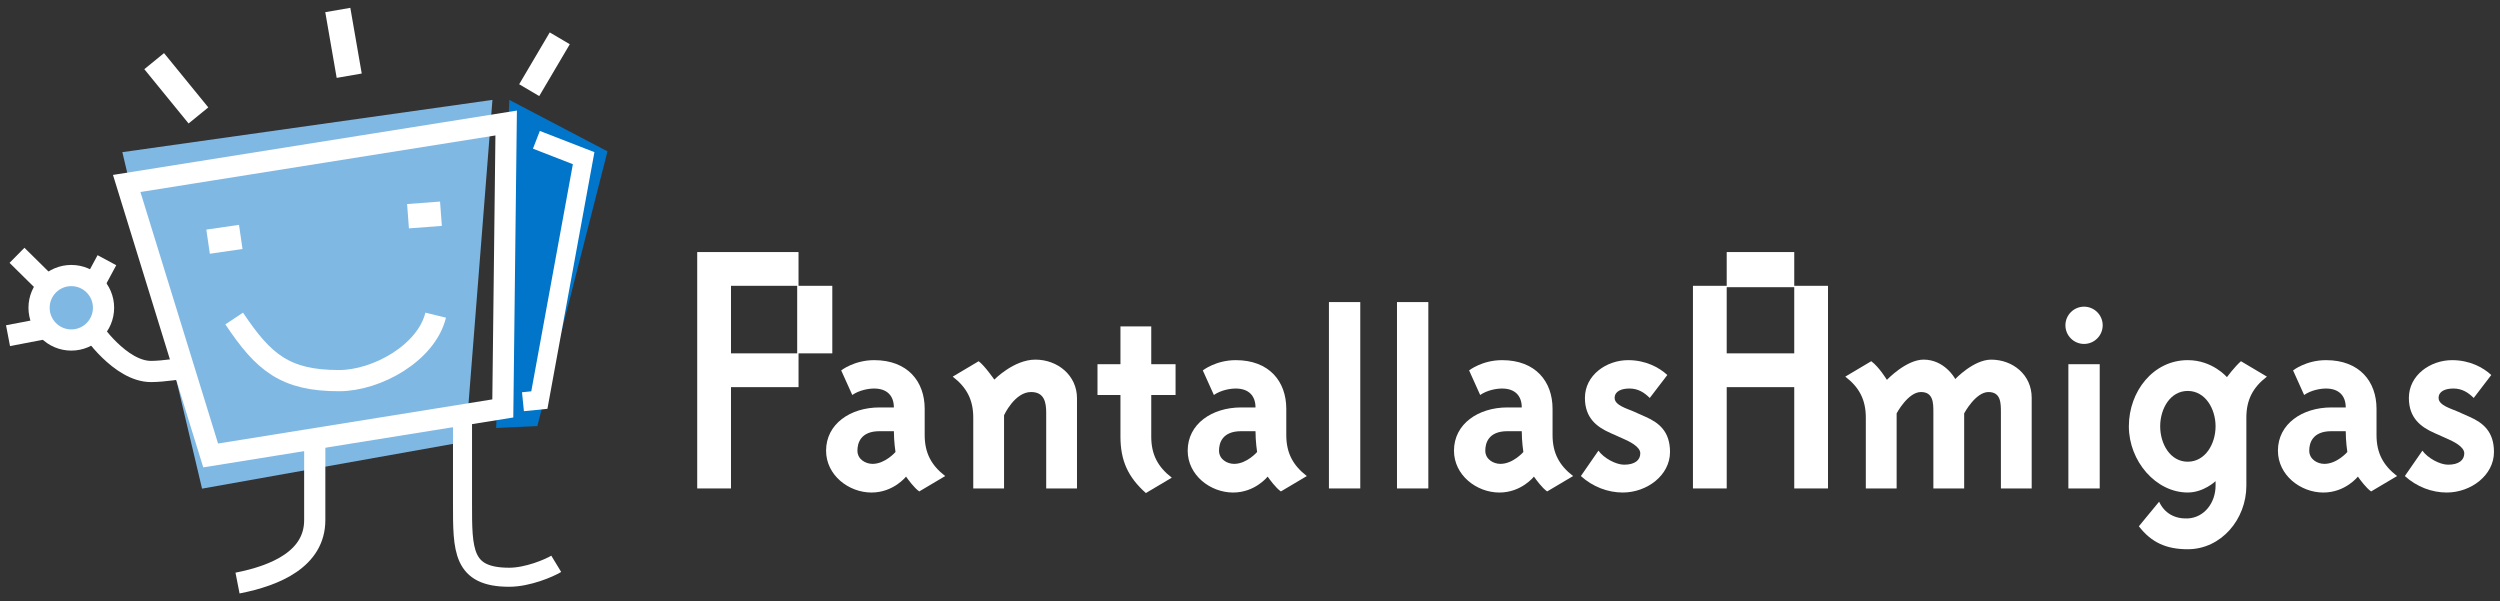 <?xml version="1.0" encoding="utf-8"?>
<!-- Generator: Adobe Illustrator 16.0.0, SVG Export Plug-In . SVG Version: 6.00 Build 0)  -->
<!DOCTYPE svg PUBLIC "-//W3C//DTD SVG 1.1//EN" "http://www.w3.org/Graphics/SVG/1.1/DTD/svg11.dtd">
<svg version="1.1" id="Capa_1" xmlns="http://www.w3.org/2000/svg" xmlns:xlink="http://www.w3.org/1999/xlink" x="0px" y="0px"
	 width="237px" height="57px" viewBox="0 0 237 57" enable-background="new 0 0 237 57" xml:space="preserve">
<rect x="0" y="0" width="237" height="57" fill="#333333" stroke="none"/>
<g>
	<g>
		<path fill-rule="evenodd" clip-rule="evenodd" fill="#FFFFFF" d="M75.701,33.498v3.203h-6.403v9.604h-3.202v-22.41h9.604v3.2
			h3.202v6.403H75.701z M75.573,27.095h-6.275v6.403h6.275V27.095z"/>
		<path fill-rule="evenodd" clip-rule="evenodd" fill="#FFFFFF" d="M87.66,41.236v-2.485c0-2.585-1.614-4.609-4.79-4.609
			c-1.895,0-3.124,0.973-3.124,0.973l1.05,2.329c0.666-0.459,1.536-0.611,2.073-0.611c1.229,0,1.87,0.69,1.87,1.792
			c0,0-0.922,0-1.357,0c-2.766,0-5.07,1.562-5.07,4.098c0,2.328,2.151,3.969,4.303,3.969c2.099,0,3.277-1.512,3.277-1.512
			c0.18,0.256,0.769,1.075,1.254,1.408l2.459-1.458C88.274,44.104,87.66,42.925,87.66,41.236z M84.741,40.877
			c0,0.998,0.152,1.972,0.152,1.972s-0.972,1.126-2.175,1.126c-0.666,0-1.434-0.434-1.434-1.253c0-0.691,0.281-1.845,2.099-1.845
			C83.485,40.877,84.741,40.877,84.741,40.877z"/>
		<path fill-rule="evenodd" clip-rule="evenodd" fill="#FFFFFF" d="M92.265,39.595v6.71h2.919v-6.94c0,0,1-2.201,2.562-2.201
			c1.281,0,1.434,1.023,1.434,1.973v7.169h2.919v-8.553c0-2.176-1.844-3.66-3.944-3.66c-2.049,0-3.894,1.895-3.894,1.895
			s-0.921-1.331-1.485-1.743l-2.458,1.461C91.65,36.729,92.265,37.906,92.265,39.595z"/>
		<path fill-rule="evenodd" clip-rule="evenodd" fill="#FFFFFF" d="M109.139,41.39v-3.946h2.305v-2.917h-2.305v-3.585h-2.92v3.585
			h-2.177v2.917h2.177v3.946c0,2.277,0.717,3.84,2.408,5.352l2.459-1.459C109.753,44.257,109.139,43.079,109.139,41.39z"/>
		<path fill-rule="evenodd" clip-rule="evenodd" fill="#FFFFFF" d="M121.94,41.236v-2.485c0-2.585-1.613-4.609-4.789-4.609
			c-1.896,0-3.125,0.973-3.125,0.973l1.05,2.329c0.666-0.459,1.537-0.611,2.075-0.611c1.229,0,1.871,0.69,1.871,1.792
			c0,0-0.924,0-1.358,0c-2.766,0-5.071,1.562-5.071,4.098c0,2.328,2.151,3.969,4.303,3.969c2.099,0,3.278-1.512,3.278-1.512
			c0.18,0.256,0.769,1.075,1.255,1.408l2.458-1.458C122.556,44.104,121.94,42.925,121.94,41.236z M119.022,40.877
			c0,0.998,0.152,1.972,0.152,1.972s-0.974,1.126-2.176,1.126c-0.667,0-1.435-0.434-1.435-1.253c0-0.691,0.281-1.845,2.1-1.845
			C117.767,40.877,119.022,40.877,119.022,40.877z"/>
		<rect x="125.983" y="28.637" fill-rule="evenodd" clip-rule="evenodd" fill="#FFFFFF" width="2.971" height="17.668"/>
		<rect x="132.435" y="28.637" fill-rule="evenodd" clip-rule="evenodd" fill="#FFFFFF" width="2.971" height="17.668"/>
		<path fill-rule="evenodd" clip-rule="evenodd" fill="#FFFFFF" d="M147.182,41.236v-2.485c0-2.585-1.612-4.609-4.787-4.609
			c-1.897,0-3.124,0.973-3.124,0.973l1.049,2.329c0.666-0.459,1.537-0.611,2.075-0.611c1.229,0,1.868,0.69,1.868,1.792
			c0,0-0.922,0-1.357,0c-2.766,0-5.069,1.562-5.069,4.098c0,2.328,2.149,3.969,4.302,3.969c2.1,0,3.277-1.512,3.277-1.512
			c0.18,0.256,0.768,1.075,1.255,1.408l2.458-1.458C147.798,44.104,147.182,42.925,147.182,41.236z M144.263,40.877
			c0,0.998,0.152,1.972,0.152,1.972s-0.971,1.126-2.176,1.126c-0.666,0-1.434-0.434-1.434-1.253c0-0.691,0.281-1.845,2.1-1.845
			C143.007,40.877,144.263,40.877,144.263,40.877z"/>
		<path fill-rule="evenodd" clip-rule="evenodd" fill="#FFFFFF" d="M152.683,41.055l1.152,0.514c0.64,0.282,1.664,0.769,1.664,1.409
			c0,0.639-0.511,1.075-1.534,1.075c-0.769,0-1.922-0.616-2.434-1.331l-1.665,2.407c1.127,1.022,2.562,1.562,3.969,1.562
			c2.307,0,4.482-1.641,4.482-3.842c0-1.923-1.025-2.765-2.305-3.329l-1.153-0.514c-0.639-0.28-1.792-0.589-1.792-1.279
			c0-0.64,0.641-0.895,1.407-0.895c0.821,0,1.409,0.384,1.923,0.895l1.664-2.177c-0.77-0.715-2.049-1.408-3.715-1.408
			c-2.047,0-4.096,1.408-4.096,3.585C150.251,39.646,151.403,40.493,152.683,41.055z"/>
		<path fill-rule="evenodd" clip-rule="evenodd" fill="#FFFFFF" d="M163.691,27.226v6.272h6.403v-6.272H163.691z M170.095,23.895
			v3.2h3.199v19.21h-3.199v-9.604h-6.403v9.604h-3.2v-19.21h3.2v-3.2H170.095z"/>
		<path fill-rule="evenodd" clip-rule="evenodd" fill="#FFFFFF" d="M185.356,35.935c-0.051-0.128-1.05-1.843-2.995-1.843
			c-1.665,0-3.483,1.919-3.483,1.919s-0.742-1.229-1.484-1.768l-2.46,1.461c1.333,1.024,1.946,2.202,1.946,3.891v6.71h2.921v-7.119
			c0,0,1.074-2.022,2.305-2.022c1.178,0,1.178,1.051,1.178,1.92v7.222h2.919v-7.119c0,0,1.074-2.022,2.304-2.022
			c1.179,0,1.179,1.051,1.179,1.92v7.222h2.918v-8.604c0-2.177-1.792-3.609-3.841-3.609
			C187.098,34.092,185.356,35.935,185.356,35.935z"/>
		<path fill-rule="evenodd" clip-rule="evenodd" fill="#FFFFFF" d="M199.335,30.839c0-0.973-0.794-1.767-1.766-1.767
			c-0.974,0-1.768,0.794-1.768,1.767c0,0.974,0.794,1.766,1.768,1.766C198.541,32.604,199.335,31.812,199.335,30.839z
			 M199.053,46.305V34.526h-2.971v11.778H199.053z"/>
		<path fill-rule="evenodd" clip-rule="evenodd" fill="#FFFFFF" d="M210.036,45.613v0.436c0,1.588-1.049,3.022-2.638,3.1
			c-1.229,0.05-2.202-0.487-2.714-1.589l-1.92,2.331c1.203,1.562,2.636,2.177,4.634,2.177c3.174,0,5.557-2.844,5.557-6.019v-6.454
			c0-1.688,0.615-2.866,1.947-3.891l-2.459-1.461c-0.614,0.539-1.332,1.512-1.332,1.512s-1.357-1.613-3.713-1.613
			c-3.277,0-5.582,2.971-5.582,6.273c0,3.305,2.562,6.275,5.582,6.275C208.909,46.69,210.036,45.613,210.036,45.613z
			 M210.036,40.415c0,1.664-0.974,3.355-2.638,3.355c-1.665,0-2.612-1.691-2.612-3.355s0.947-3.354,2.612-3.354
			C209.062,37.061,210.036,38.751,210.036,40.415z"/>
		<path fill-rule="evenodd" clip-rule="evenodd" fill="#FFFFFF" d="M225.294,41.236v-2.485c0-2.585-1.613-4.609-4.787-4.609
			c-1.896,0-3.124,0.973-3.124,0.973l1.049,2.329c0.665-0.459,1.536-0.611,2.075-0.611c1.228,0,1.869,0.69,1.869,1.792
			c0,0-0.922,0-1.357,0c-2.767,0-5.072,1.562-5.072,4.098c0,2.328,2.152,3.969,4.303,3.969c2.101,0,3.278-1.512,3.278-1.512
			c0.179,0.256,0.769,1.075,1.255,1.408l2.459-1.458C225.909,44.104,225.294,42.925,225.294,41.236z M222.376,40.877
			c0,0.998,0.152,1.972,0.152,1.972s-0.974,1.126-2.177,1.126c-0.666,0-1.435-0.434-1.435-1.253c0-0.691,0.284-1.845,2.102-1.845
			C221.121,40.877,222.376,40.877,222.376,40.877z"/>
		<path fill-rule="evenodd" clip-rule="evenodd" fill="#FFFFFF" d="M230.796,41.055l1.151,0.514c0.64,0.282,1.666,0.769,1.666,1.409
			c0,0.639-0.513,1.075-1.537,1.075c-0.769,0-1.921-0.616-2.432-1.331l-1.665,2.407c1.126,1.022,2.56,1.562,3.968,1.562
			c2.306,0,4.481-1.641,4.481-3.842c0-1.923-1.022-2.765-2.305-3.329l-1.153-0.514c-0.639-0.28-1.792-0.589-1.792-1.279
			c0-0.64,0.642-0.895,1.408-0.895c0.82,0,1.409,0.384,1.922,0.895l1.664-2.177c-0.767-0.715-2.049-1.408-3.713-1.408
			c-2.047,0-4.098,1.408-4.098,3.585C228.362,39.646,229.516,40.493,230.796,41.055z"/>
	</g>
	<g>
		<polygon fill-rule="evenodd" clip-rule="evenodd" fill="#0075C9" points="48.281,9.468 57.589,14.349 50.941,40.394 
			47.035,40.573 		"/>
		<polygon fill-rule="evenodd" clip-rule="evenodd" fill="#80B8E4" points="11.599,14.424 19.154,46.323 44.13,41.866 46.683,9.469 
					"/>
		
			<polygon fill-rule="evenodd" clip-rule="evenodd" fill="none" stroke="#FFFFFF" stroke-width="2.009" stroke-miterlimit="3.864" points="
			12.011,17.392 47.984,11.661 47.666,38.72 19.97,43.176 		"/>
		
			<polyline fill-rule="evenodd" clip-rule="evenodd" fill="none" stroke="#FFFFFF" stroke-width="1.805" stroke-miterlimit="3.864" points="
			50.85,13.253 55.33,14.995 51.13,37.926 49.576,38.083 		"/>
		
			<path fill-rule="evenodd" clip-rule="evenodd" fill="none" stroke="#FFFFFF" stroke-width="1.805" stroke-miterlimit="3.864" d="
			M43.846,39.038c0,3.422,0,5.253,0,8.674c0,4.456-0.028,7.011,4.428,7.011c1.75,0,3.791-0.868,4.457-1.273"/>
		
			<path fill-rule="evenodd" clip-rule="evenodd" fill="none" stroke="#FFFFFF" stroke-width="2.009" stroke-miterlimit="3.864" d="
			M29.838,42.222c0,2.785,0,4.297,0,7.083c0,3.66-3.66,5.252-7.321,5.969"/>
		
			<path fill-rule="evenodd" clip-rule="evenodd" fill="none" stroke="#FFFFFF" stroke-width="1.805" stroke-miterlimit="3.864" d="
			M23.154,21.529"/>
		
			<path fill-rule="evenodd" clip-rule="evenodd" fill="none" stroke="#FFFFFF" stroke-width="2.009" stroke-miterlimit="3.864" d="
			M22.202,30.195c2.792,4.194,4.846,5.889,9.939,5.889c3.581,0,8.286-2.624,9.162-6.206"/>
		
			<path fill-rule="evenodd" clip-rule="evenodd" fill="none" stroke="#FFFFFF" stroke-width="2.009" stroke-miterlimit="3.864" d="
			M17.425,34.899c0,0-1.912,0.318-3.106,0.318c-2.945,0-5.664-4.073-5.664-4.073"/>
		
			<circle fill-rule="evenodd" clip-rule="evenodd" fill="#80B8E4" stroke="#FFFFFF" stroke-width="2.009" stroke-miterlimit="3.864" cx="6.759" cy="29.177" r="3.056"/>
		
			<line fill-rule="evenodd" clip-rule="evenodd" fill="none" stroke="#FFFFFF" stroke-width="2.009" stroke-miterlimit="3.864" x1="8.98" y1="26.813" x2="10.135" y2="24.667"/>
		
			<line fill-rule="evenodd" clip-rule="evenodd" fill="none" stroke="#FFFFFF" stroke-width="2.009" stroke-miterlimit="3.864" x1="4.47" y1="27.026" x2="1.611" y2="24.204"/>
		
			<line fill-rule="evenodd" clip-rule="evenodd" fill="none" stroke="#FFFFFF" stroke-width="2.009" stroke-miterlimit="3.864" x1="4.181" y1="31.166" x2="0.76" y2="31.821"/>
		
			<line fill-rule="evenodd" clip-rule="evenodd" fill="none" stroke="#FFFFFF" stroke-width="2.411" stroke-miterlimit="3.864" x1="18.812" y1="10.943" x2="14.615" y2="5.797"/>
		
			<line fill-rule="evenodd" clip-rule="evenodd" fill="none" stroke="#FFFFFF" stroke-width="2.411" stroke-miterlimit="3.864" x1="33.105" y1="7.177" x2="32.023" y2="0.948"/>
		
			<line fill-rule="evenodd" clip-rule="evenodd" fill="none" stroke="#FFFFFF" stroke-width="2.207" stroke-miterlimit="3.864" x1="50.168" y1="8.547" x2="53.066" y2="3.633"/>
		
			<line fill-rule="evenodd" clip-rule="evenodd" fill="none" stroke="#FFFFFF" stroke-width="2.313" stroke-miterlimit="3.864" x1="19.727" y1="22.91" x2="22.824" y2="22.46"/>
		
			<line fill-rule="evenodd" clip-rule="evenodd" fill="none" stroke="#FFFFFF" stroke-width="2.313" stroke-miterlimit="3.864" x1="38.68" y1="20.496" x2="41.802" y2="20.262"/>
	</g>
</g>
</svg>
